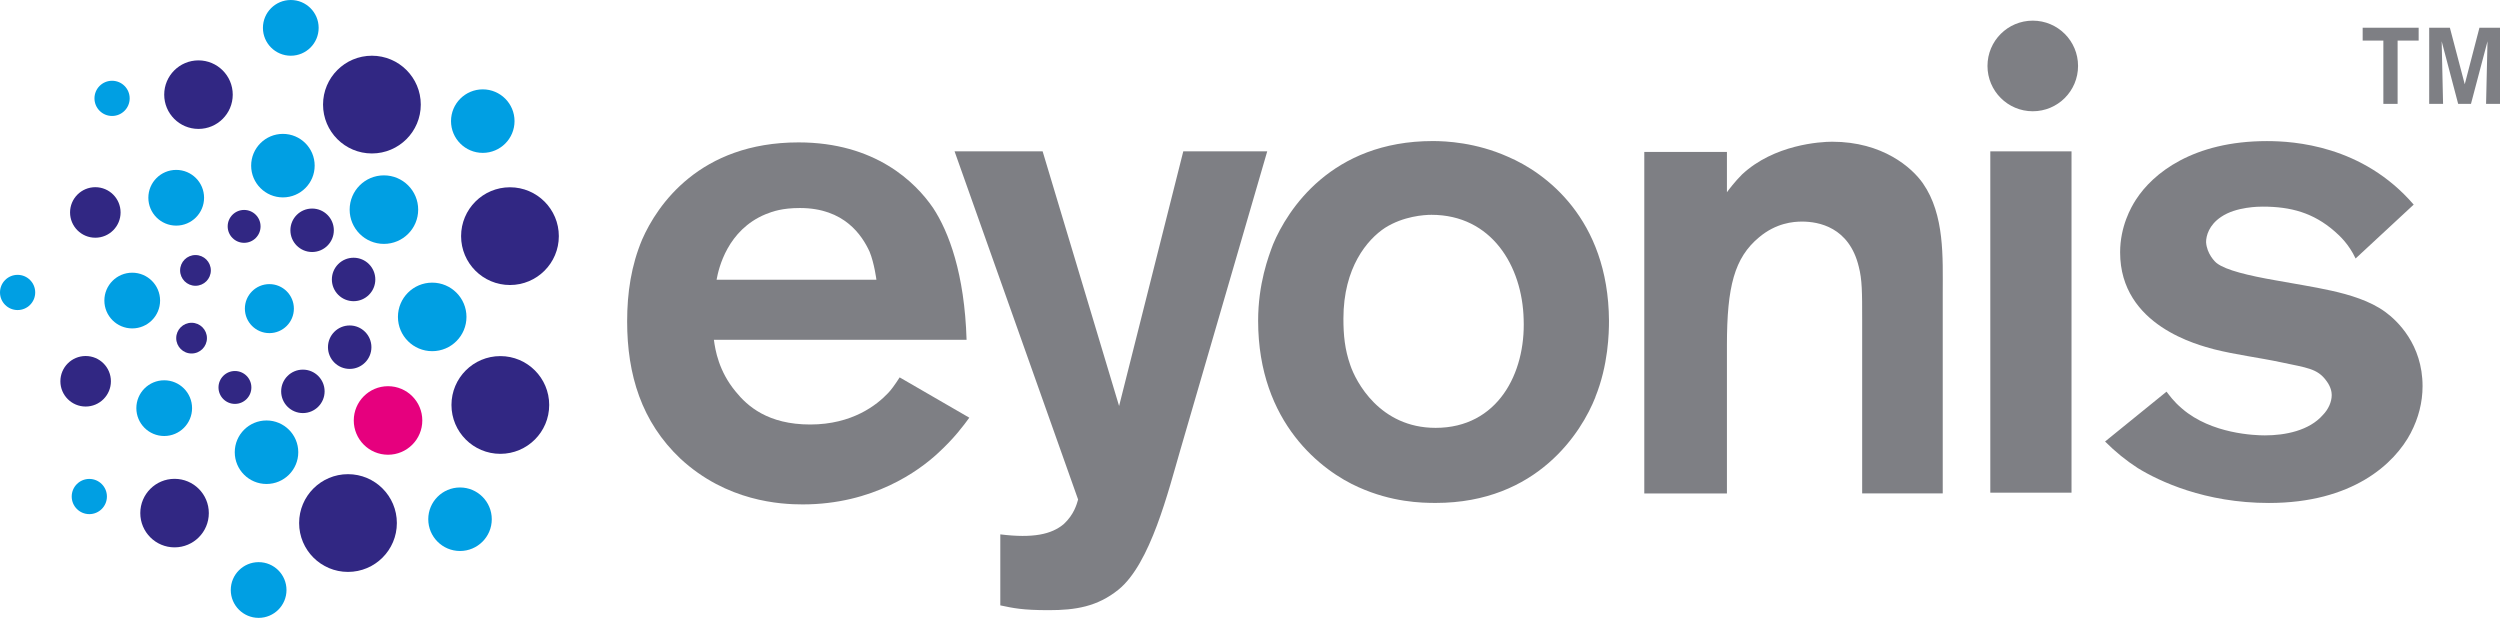 <?xml version="1.0" encoding="UTF-8"?><svg xmlns="http://www.w3.org/2000/svg" xmlns:xlink="http://www.w3.org/1999/xlink" viewBox="0 0 558.13 137.94"><defs><style>.cls-1{clip-path:url(#clippath);}.cls-2{fill:none;}.cls-2,.cls-3,.cls-4,.cls-5,.cls-6{stroke-width:0px;}.cls-3{fill:#312783;}.cls-4{fill:#7e7f84;}.cls-5{fill:#e6007e;}.cls-6{fill:#009fe3;}</style><clipPath id="clippath"><rect class="cls-2" x="140.01" y="4.61" width="418.12" height="131.6"/></clipPath></defs><g id="type"><circle class="cls-6" cx="60.14" cy="68.9" r="5.47"/><circle class="cls-3" cx="113.85" cy="52.72" r="10.91"/><circle class="cls-3" cx="83.03" cy="23.35" r="10.91"/><circle class="cls-3" cx="44.31" cy="21.13" r="7.65"/><circle class="cls-6" cx="85.71" cy="46.8" r="7.65"/><circle class="cls-6" cx="96.49" cy="70.75" r="7.65"/><circle class="cls-3" cx="54.5" cy="50.54" r="3.67"/><circle class="cls-3" cx="43.64" cy="60.37" r="3.43"/><circle class="cls-3" cx="69.68" cy="51.41" r="4.85"/><circle class="cls-3" cx="78.94" cy="62.39" r="4.85"/><circle class="cls-6" cx="25.02" cy="21.96" r="3.93"/><circle class="cls-6" cx="3.93" cy="65.29" r="3.93"/><circle class="cls-6" cx="107.78" cy="27.04" r="7.09"/><circle class="cls-6" cx="63.16" cy="36.98" r="7.09"/><circle class="cls-6" cx="64.92" cy="6.22" r="6.22"/><circle class="cls-6" cx="29.52" cy="67.1" r="6.22"/><circle class="cls-6" cx="39.34" cy="44.15" r="6.22"/><circle class="cls-3" cx="21.28" cy="47.43" r="5.64"/><circle class="cls-3" cx="111.7" cy="90.41" r="10.91"/><circle class="cls-3" cx="77.69" cy="116.77" r="10.91"/><circle class="cls-3" cx="38.97" cy="114.55" r="7.65"/><circle class="cls-5" cx="86.63" cy="93.87" r="7.65"/><circle class="cls-3" cx="52.45" cy="86.5" r="3.67"/><circle class="cls-3" cx="42.77" cy="75.49" r="3.43"/><circle class="cls-3" cx="67.62" cy="87.37" r="4.85"/><circle class="cls-3" cx="78.07" cy="77.51" r="4.85"/><circle class="cls-6" cx="19.94" cy="110.85" r="3.93"/><circle class="cls-6" cx="102.7" cy="115.92" r="7.09"/><circle class="cls-6" cx="59.5" cy="100.96" r="7.09"/><circle class="cls-6" cx="57.74" cy="131.72" r="6.22"/><circle class="cls-6" cx="36.66" cy="91.12" r="6.22"/><circle class="cls-3" cx="19.12" cy="85.12" r="5.64"/></g><g id="symbol"><rect class="cls-4" x="444.34" y="33.79" width="18.13" height="76.2"/><g class="cls-1"><path class="cls-4" d="m356.18,88.65c-3.05,7.77-12.96,23.63-35.66,23.63-3.2,0-9.76-.15-17.22-3.51-7.93-3.5-22.42-14.16-22.42-37.18,0-8.23,2.3-14.33,3.35-17.08,3.2-7.62,12.96-23.02,35.66-23.02,2.89,0,9.61.31,16.77,3.51,8.24,3.51,22.4,13.72,22.55,36.59,0,2.74-.15,9.91-3.05,17.06m-36.58-40.69c-1.67,0-6.25.31-10.35,2.89-3.97,2.6-9.31,8.85-9.31,20.28,0,3.67.3,6.86,1.53,10.37,1.22,3.64,6.55,14.02,19.05,14.02,13.87,0,20.12-12.2,19.66-24.24-.3-11.89-7.16-23.32-20.58-23.32"/><path class="cls-4" d="m538.25,96.58c-3.65,7.01-13.11,15.71-31.71,15.71-14.33,0-24.53-4.88-29.26-7.78-2.6-1.67-5.04-3.66-7.32-5.94l13.72-11.13c.61.76,1.52,2.14,3.51,3.82,6.55,5.64,16.3,5.94,18.45,5.94,4.55,0,9.9-1.06,12.95-4.56,1.21-1.24,1.97-2.9,1.97-4.44,0-.6-.15-1.82-1.21-3.2-1.98-2.75-4.42-2.9-10.06-4.11-5.03-1.07-10.06-1.67-14.95-2.9-3.35-.92-21.02-5.18-21.02-21.65,0-5.79,2.43-10.06,3.51-11.73,3.81-5.94,12.79-13.11,29.26-13.11,5.95,0,21.34.92,32.77,14.18l-12.97,12.03c-1.51-3.2-3.49-5.03-4.71-6.09-4.73-4.12-9.76-5.49-16.01-5.49-.77,0-5.94,0-9.3,2.29-2.74,1.83-3.36,4.26-3.36,5.63.16,2.6,1.98,4.43,2.44,4.74,1.98,1.52,7.01,2.74,13.11,3.8,4.13.77,8.23,1.37,12.35,2.29,4.12.91,8.69,2.28,12.05,4.72,2.74,1.98,8.38,7.31,8.38,16.61,0,3.65-.93,7.16-2.59,10.35"/><path class="cls-4" d="m463.93,14.72c0,5.59-4.52,10.12-10.11,10.12s-10.11-4.53-10.11-10.12,4.52-10.11,10.11-10.11,10.11,4.53,10.11,10.11"/><path class="cls-4" d="m433.72,110.17v-44.83c0-7.78.46-17.38-4.42-24.4-2.44-3.51-8.99-9.3-20.27-9.3-2.59,0-12.96.61-20.13,7.32-1.53,1.52-3.05,3.51-3.36,3.96v-9h-18.45v76.24h18.45v-33.09c0-13.11,1.68-19.52,7.17-24.09,3.81-3.2,7.62-3.51,9.61-3.51,3.66,0,10.52,1.22,12.65,10.06.76,2.89.76,5.79.76,11.74v38.88h17.99Z"/><path class="cls-4" d="m263.57,100.24c-2.75,9.45-6.72,25.61-13.87,31.4-4.73,3.81-9.61,4.58-15.56,4.58s-7.91-.46-10.82-1.07v-15.85c7.32.9,11.44,0,14.17-2.3,2.29-2.13,2.89-4.41,3.2-5.48l-27.58-77.73h19.66l17.07,56.85,14.33-56.85h18.74l-19.34,66.46Z"/><path class="cls-4" d="m170.97,47.81c1.52-.61,3.66-1.37,7.62-1.37,9.91,0,13.87,6.1,15.55,9.76,1.06,2.59,1.52,6.25,1.52,6.25h-35.68c.46-2.59,2.44-11.13,10.98-14.64m29.89,36.44c-1.07,1.68-1.98,2.9-2.59,3.51-2.44,2.59-7.93,7.01-17.38,7.01s-14.03-4.12-16.62-7.32c-3.81-4.58-4.58-9.3-4.88-11.59h56.41c-.45-14.79-3.96-24.08-7.47-29.43-3.96-5.79-12.96-14.64-30.04-14.64-22.11,0-31.56,14.03-34.91,21.66-2.44,5.79-3.36,11.89-3.36,18.3,0,11.89,3.2,22.42,11.89,30.64,10.37,9.61,22.42,10.22,27.3,10.22,15.7,0,25.92-7.47,30.19-11.43,3.66-3.35,5.79-6.25,7.01-7.93l-15.55-9Z"/></g><polygon class="cls-4" points="535.27 9.06 535.27 23.19 532.09 23.19 532.09 9.06 527.47 9.06 527.47 6.19 539.97 6.19 539.97 9.06 535.27 9.06"/><polygon class="cls-4" points="553.54 6.19 550.26 18.81 546.94 6.19 542.32 6.19 542.32 23.19 545.42 23.19 545.11 9.22 548.79 23.19 551.65 23.19 555.34 9.22 555.02 23.19 558.13 23.19 558.13 6.19 553.54 6.19"/></g></svg>